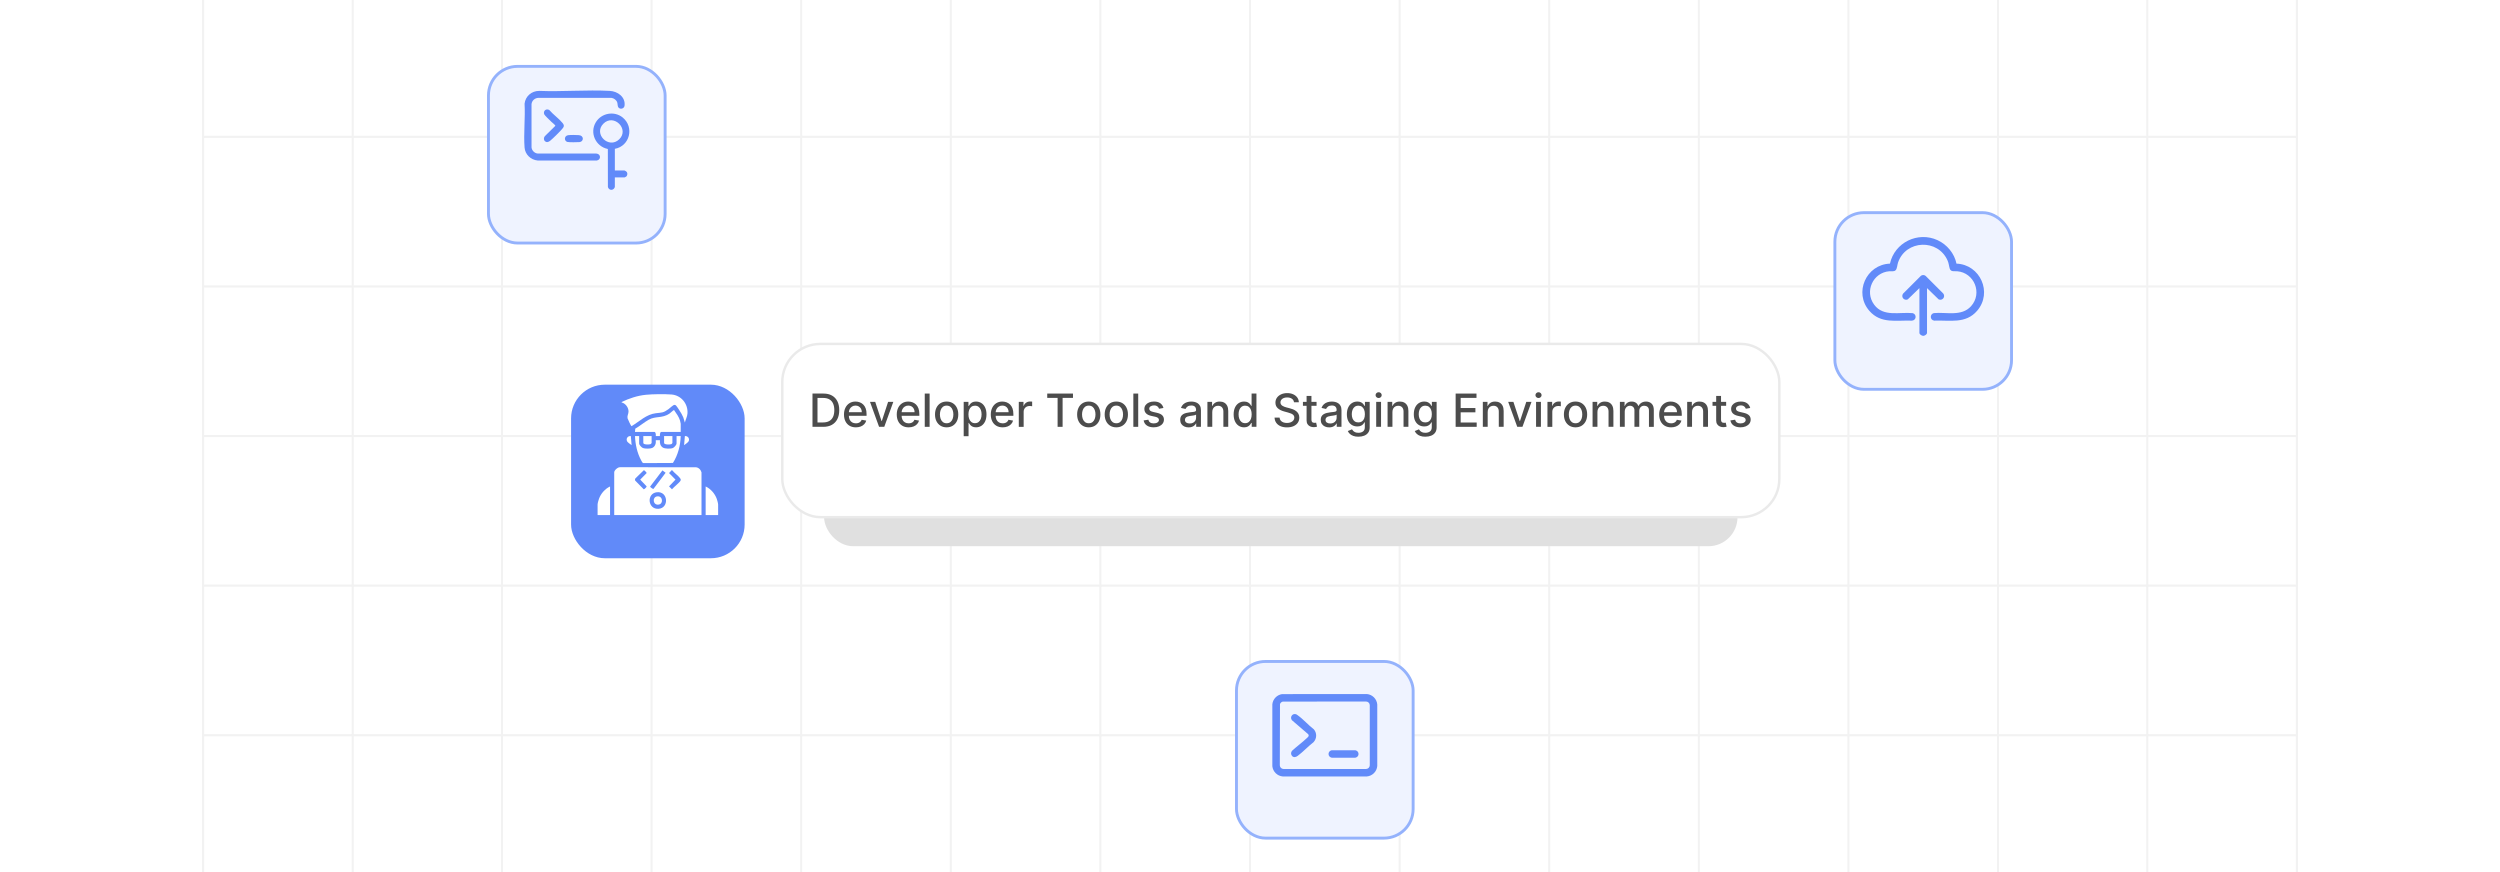 <?xml version="1.0" encoding="UTF-8"?><svg id="Layer_1" xmlns="http://www.w3.org/2000/svg" xmlns:xlink="http://www.w3.org/1999/xlink" viewBox="0 0 860 300"><defs><clipPath id="clippath"><rect width="860" height="300" fill="none"/></clipPath><filter id="drop-shadow-1" x="182.398" y="118.293" width="87.84" height="87.84" filterUnits="userSpaceOnUse"><feOffset dx="0" dy="5.801"/><feGaussianBlur result="blur" stdDeviation="4.641"/><feFlood flood-color="#444" flood-opacity=".09"/><feComposite in2="blur" operator="in"/><feComposite in="SourceGraphic"/></filter><filter id="drop-shadow-2" x="253.652" y="102.907" width="374.16" height="90.72" filterUnits="userSpaceOnUse"><feOffset dx="0" dy="6.212"/><feGaussianBlur result="blur-2" stdDeviation="4.969"/><feFlood flood-color="#444" flood-opacity=".09"/><feComposite in2="blur-2" operator="in"/><feComposite in="SourceGraphic"/></filter><filter id="drop-shadow-3" x="618.48" y="60.455" width="86.16" height="86.16" filterUnits="userSpaceOnUse"><feOffset dx="0" dy="5"/><feGaussianBlur result="blur-3" stdDeviation="4"/><feFlood flood-color="#444" flood-opacity=".09"/><feComposite in2="blur-3" operator="in"/><feComposite in="SourceGraphic"/></filter><filter id="drop-shadow-4" x="155.52" y="10.295" width="85.92" height="85.92" filterUnits="userSpaceOnUse"><feOffset dx="0" dy="5"/><feGaussianBlur result="blur-4" stdDeviation="4"/><feFlood flood-color="#444" flood-opacity=".09"/><feComposite in2="blur-4" operator="in"/><feComposite in="SourceGraphic"/></filter><filter id="drop-shadow-5" x="412.8" y="215.015" width="85.92" height="85.92" filterUnits="userSpaceOnUse"><feOffset dx="0" dy="5"/><feGaussianBlur result="blur-5" stdDeviation="4"/><feFlood flood-color="#444" flood-opacity=".09"/><feComposite in2="blur-5" operator="in"/><feComposite in="SourceGraphic"/></filter></defs><g clip-path="url(#clippath)"><g opacity=".64"><line x1="69.864" y1="-4.389" x2="69.864" y2="304.389" fill="none" stroke="#eaeaea" stroke-miterlimit="10" stroke-width=".693"/><line x1="121.327" y1="-4.389" x2="121.327" y2="304.389" fill="none" stroke="#eaeaea" stroke-miterlimit="10" stroke-width=".693"/><line x1="172.685" y1="-4.389" x2="172.685" y2="304.389" fill="none" stroke="#eaeaea" stroke-miterlimit="10" stroke-width=".693"/><line x1="224.148" y1="-4.389" x2="224.148" y2="304.389" fill="none" stroke="#eaeaea" stroke-miterlimit="10" stroke-width=".693"/><line x1="275.611" y1="-4.389" x2="275.611" y2="304.389" fill="none" stroke="#eaeaea" stroke-miterlimit="10" stroke-width=".693"/><line x1="327.074" y1="-4.389" x2="327.074" y2="304.389" fill="none" stroke="#eaeaea" stroke-miterlimit="10" stroke-width=".693"/><line x1="378.537" y1="-4.389" x2="378.537" y2="304.389" fill="none" stroke="#eaeaea" stroke-miterlimit="10" stroke-width=".693"/><line x1="430" y1="-4.389" x2="430" y2="304.389" fill="none" stroke="#eaeaea" stroke-miterlimit="10" stroke-width=".693"/><line x1="481.463" y1="-4.389" x2="481.463" y2="304.389" fill="none" stroke="#eaeaea" stroke-miterlimit="10" stroke-width=".693"/><line x1="532.926" y1="-4.389" x2="532.926" y2="304.389" fill="none" stroke="#eaeaea" stroke-miterlimit="10" stroke-width=".693"/><line x1="584.389" y1="-4.389" x2="584.389" y2="304.389" fill="none" stroke="#eaeaea" stroke-miterlimit="10" stroke-width=".693"/><line x1="635.852" y1="-4.389" x2="635.852" y2="304.389" fill="none" stroke="#eaeaea" stroke-miterlimit="10" stroke-width=".693"/><line x1="687.315" y1="-4.389" x2="687.315" y2="304.389" fill="none" stroke="#eaeaea" stroke-miterlimit="10" stroke-width=".693"/><line x1="738.673" y1="-4.389" x2="738.673" y2="304.389" fill="none" stroke="#eaeaea" stroke-miterlimit="10" stroke-width=".693"/><line x1="790.136" y1="-4.389" x2="790.136" y2="304.389" fill="none" stroke="#eaeaea" stroke-miterlimit="10" stroke-width=".693"/><line x1="790.136" y1="47.074" x2="69.864" y2="47.074" fill="none" stroke="#eaeaea" stroke-miterlimit="10" stroke-width=".731"/><line x1="790.136" y1="98.537" x2="69.864" y2="98.537" fill="none" stroke="#eaeaea" stroke-miterlimit="10" stroke-width=".731"/><line x1="790.136" y1="150" x2="69.864" y2="150" fill="none" stroke="#eaeaea" stroke-miterlimit="10" stroke-width=".731"/><line x1="790.136" y1="201.463" x2="69.864" y2="201.463" fill="none" stroke="#eaeaea" stroke-miterlimit="10" stroke-width=".731"/><line x1="790.136" y1="252.926" x2="69.864" y2="252.926" fill="none" stroke="#eaeaea" stroke-miterlimit="10" stroke-width=".731"/></g><rect x="196.45" y="126.53" width="59.705" height="59.705" rx="11.602" ry="11.602" fill="#618af9" filter="url(#drop-shadow-1)"/><path d="M241.314,177.173h-30.024v-14.7c0-.717,1.315-1.877,2.096-1.746l26.008.003c.663.085,1.228.447,1.585,1.006.072.113.336.659.336.737v14.7ZM221.797,161.933c-.095-.071-.181-.157-.293-.205l-2.887,2.801c-.195.213-.23.498-.139.764l2.967,3.02c.218.042,1.045-.775,1.001-1.001l-2.214-2.324,2.218-2.259c.022-.127-.516-.694-.653-.796ZM231.095,161.721l-.944,1.009,2.221,2.259-2.221,2.323,1.009,1.009c.473-.658,2.774-2.434,2.966-3.027.117-.361.027-.53-.182-.811-.677-.909-1.952-1.765-2.68-2.684l-.169-.077ZM227.879,161.817l-4.249,5.586c-.017.117.961.888,1.151.794l4.193-5.56-1.095-.82ZM225.925,169.335c-3.562.419-3.135,5.924.599,5.692,3.734-.232,3.351-6.157-.599-5.692Z" fill="#fff"/><path d="M235.594,145.361l-.556-1.81c-.207-.416-.391-.851-.622-1.255-.298-.522-1.505-2.45-1.859-2.788-.176-.168-.329-.24-.579-.229-.414.017-1.593,1.16-2.022,1.471-1.784,1.292-2.248,1.151-4.323,1.395-3.341.393-5.62,2.83-8.402,4.464-.153-.011-1.323-2.512-1.363-2.744-.154-.899.344-1.475.344-2.302,0-1.173-.713-2.29-1.702-2.863-.088-.051-.81-.277-.718-.397,2.66-1.261,5.491-2.221,8.445-2.503,2.433-.232,6.324-.28,8.76-.093,3.356.258,5.761,3.249,5.491,6.57-.089,1.099-.645,2.031-.893,3.084Z" fill="#fff"/><path d="M219.868,150.008v2.547c0,.511.825,1.366,1.294,1.566.664.282,2.547.278,3.195-.026,1.022-.48,1.363-1.593,1.23-2.657h1.431c-.098,1.006.108,1.95,1.005,2.524.716.458,2.733.485,3.483.133.44-.207,1.23-1.057,1.23-1.54v-2.547h1.43c-.098,3.239-.936,6.515-2.68,9.249l-10.058.049c-.443.049-.7-.634-.89-.986-1.352-2.496-2.001-5.482-2.098-8.312h1.43Z" fill="#fff"/><path d="M218.439,148.578l.09-1.116c1.589-.905,3.09-2.222,4.675-3.099,2.344-1.297,4.518-.386,7.058-2.057.393-.259,1.239-1.108,1.54-1.231.153-.062.119.061.153.109.71.997,1.643,2.308,1.968,3.482.057.205.243.945.243,1.097v2.815h-6.657c-.505,0-.555,1.071-.491,1.43h-1.43c.064-.358.013-1.43-.491-1.43h-6.657Z" fill="#fff"/><path d="M209.86,177.173h-4.289v-3.619c0-.445.325-1.554.493-2.009.654-1.774,2.077-3.401,3.796-4.201v9.829Z" fill="#fff"/><path d="M247.033,177.173h-4.289v-9.829c1.725.797,3.188,2.479,3.823,4.264.148.416.467,1.55.467,1.946v3.619Z" fill="#fff"/><path d="M224.157,150.008v2.368c0,.07-.234.342-.323.392-.358.204-2.537.262-2.537-.392v-2.368h2.859Z" fill="#fff"/><path d="M231.306,150.008v2.368c0,.07-.234.342-.323.392-.358.204-2.537.262-2.537-.392v-2.368h2.859Z" fill="#fff"/><path d="M217.009,150.008l.267,3.128c-.467-.391-1.409-.896-1.612-1.47-.334-.948.372-1.754,1.345-1.658Z" fill="#fff"/><path d="M235.328,153.136l.267-3.128c.879-.092,1.596.64,1.391,1.526-.153.66-1.159,1.187-1.658,1.602Z" fill="#fff"/><path d="M226.011,170.761c2.01-.325,2.305,2.538.583,2.816-2.01.325-2.305-2.538-.583-2.816Z" fill="#fff"/><rect x="283.487" y="125.056" width="314.215" height="62.843" rx="10" ry="10" fill="#e0e0e0"/><rect x="269.102" y="112.1" width="342.986" height="59.587" rx="13.113" ry="13.113" fill="#fff" filter="url(#drop-shadow-2)" stroke="#eaeaea" stroke-miterlimit="10" stroke-width=".85"/><rect x="269.102" y="135.385" width="342.986" height="13.018" fill="none"/><path d="M283.2,146.83h-3.705v-11.444h3.822c1.121,0,2.084.229,2.889.685s1.422,1.11,1.852,1.961c.431.852.645,1.871.645,3.06,0,1.192-.217,2.217-.651,3.074-.434.856-1.061,1.515-1.88,1.975-.82.46-1.81.69-2.973.69ZM281.222,145.321h1.883c.872,0,1.596-.165,2.174-.494.577-.33,1.009-.809,1.296-1.437.287-.628.43-1.395.43-2.3,0-.897-.143-1.659-.427-2.285-.285-.626-.709-1.101-1.272-1.425s-1.261-.486-2.096-.486h-1.989v8.427Z" fill="#4c4c4c"/><path d="M294.415,147.002c-.846,0-1.573-.182-2.182-.545-.609-.362-1.078-.875-1.408-1.536-.33-.661-.494-1.438-.494-2.327,0-.88.165-1.654.494-2.325.33-.67.792-1.193,1.386-1.57.594-.376,1.29-.565,2.087-.565.484,0,.954.08,1.408.24s.862.412,1.224.755.646.787.855,1.333c.209.545.313,1.208.313,1.986v.592h-6.823v-1.251h5.186c0-.44-.089-.83-.268-1.171s-.43-.61-.752-.808-.699-.296-1.131-.296c-.469,0-.878.114-1.227.344-.349.229-.617.526-.805.894s-.282.765-.282,1.193v.978c0,.574.102,1.062.305,1.464s.487.709.852.92c.365.21.791.315,1.28.315.316,0,.606-.046.866-.137.261-.092.486-.229.676-.411.19-.183.335-.407.436-.676l1.581.285c-.127.466-.353.872-.679,1.221-.326.349-.734.618-1.224.81-.49.191-1.048.287-1.674.287Z" fill="#4c4c4c"/><path d="M307.301,138.247l-3.112,8.583h-1.789l-3.118-8.583h1.794l2.174,6.604h.089l2.168-6.604h1.794Z" fill="#4c4c4c"/><path d="M312.571,147.002c-.846,0-1.573-.182-2.182-.545-.609-.362-1.078-.875-1.408-1.536-.33-.661-.494-1.438-.494-2.327,0-.88.165-1.654.494-2.325.33-.67.792-1.193,1.386-1.57.594-.376,1.29-.565,2.087-.565.484,0,.954.08,1.408.24s.862.412,1.224.755.646.787.855,1.333c.209.545.313,1.208.313,1.986v.592h-6.823v-1.251h5.186c0-.44-.089-.83-.268-1.171s-.43-.61-.752-.808-.699-.296-1.131-.296c-.469,0-.878.114-1.227.344-.349.229-.617.526-.805.894s-.282.765-.282,1.193v.978c0,.574.102,1.062.305,1.464s.487.709.852.92c.365.21.791.315,1.28.315.316,0,.606-.046.866-.137.261-.092.486-.229.676-.411.19-.183.335-.407.436-.676l1.581.285c-.127.466-.353.872-.679,1.221-.326.349-.734.618-1.224.81-.49.191-1.048.287-1.674.287Z" fill="#4c4c4c"/><path d="M319.785,135.385v11.444h-1.671v-11.444h1.671Z" fill="#4c4c4c"/><path d="M325.647,147.002c-.805,0-1.507-.184-2.107-.553-.6-.369-1.065-.885-1.397-1.548s-.497-1.438-.497-2.325c0-.89.166-1.669.497-2.335.332-.667.797-1.185,1.397-1.554.6-.369,1.302-.554,2.107-.554s1.507.185,2.106.554c.6.368,1.065.887,1.397,1.554.332.666.498,1.445.498,2.335,0,.887-.166,1.662-.498,2.325s-.797,1.179-1.397,1.548c-.6.369-1.302.553-2.106.553ZM325.652,145.6c.521,0,.954-.138,1.296-.413.343-.276.597-.643.763-1.102.166-.458.249-.963.249-1.514,0-.548-.083-1.052-.249-1.512-.166-.46-.42-.83-.763-1.109s-.775-.419-1.296-.419c-.525,0-.96.14-1.305.419s-.6.649-.766,1.109c-.166.46-.248.964-.248,1.512,0,.551.083,1.056.248,1.514.166.459.421.825.766,1.102.345.275.779.413,1.305.413Z" fill="#4c4c4c"/><path d="M331.508,150.048v-11.802h1.632v1.392h.14c.097-.18.237-.386.419-.621.183-.234.436-.44.76-.617s.752-.266,1.285-.266c.693,0,1.312.176,1.855.525.543.351.971.856,1.282,1.515s.467,1.453.467,2.381c0,.927-.155,1.722-.464,2.383-.31.661-.734,1.17-1.274,1.525-.54.356-1.157.534-1.85.534-.521,0-.947-.088-1.277-.263-.33-.176-.587-.38-.774-.615-.186-.234-.33-.443-.43-.626h-.101v4.555h-1.671ZM333.146,142.538c0,.604.088,1.133.263,1.587.175.455.429.81.76,1.065.332.255.737.383,1.218.383.499,0,.916-.134,1.252-.4.335-.266.59-.628.763-1.087.173-.458.26-.974.26-1.548,0-.565-.085-1.074-.254-1.525-.169-.45-.423-.807-.76-1.067-.337-.261-.757-.391-1.26-.391-.484,0-.894.125-1.227.374-.334.25-.586.598-.757,1.045s-.257.969-.257,1.565Z" fill="#4c4c4c"/><path d="M344.919,147.002c-.846,0-1.573-.182-2.182-.545-.609-.362-1.078-.875-1.408-1.536-.33-.661-.494-1.438-.494-2.327,0-.88.165-1.654.494-2.325.33-.67.792-1.193,1.386-1.57.594-.376,1.29-.565,2.087-.565.484,0,.954.08,1.408.24s.862.412,1.224.755.646.787.855,1.333c.209.545.313,1.208.313,1.986v.592h-6.823v-1.251h5.186c0-.44-.089-.83-.268-1.171s-.43-.61-.752-.808-.699-.296-1.131-.296c-.469,0-.878.114-1.227.344-.349.229-.617.526-.805.894s-.282.765-.282,1.193v.978c0,.574.102,1.062.305,1.464s.487.709.852.92c.365.21.791.315,1.28.315.316,0,.606-.046.866-.137.261-.092.486-.229.676-.411.19-.183.335-.407.436-.676l1.581.285c-.127.466-.353.872-.679,1.221-.326.349-.734.618-1.224.81-.49.191-1.048.287-1.674.287Z" fill="#4c4c4c"/><path d="M350.463,146.83v-8.583h1.615v1.363h.089c.156-.462.433-.826.83-1.093.397-.266.847-.399,1.35-.399.104,0,.228.004.372.012.144.007.256.017.338.027v1.599c-.067-.019-.186-.04-.358-.065s-.343-.036-.514-.036c-.395,0-.746.083-1.053.248-.307.166-.55.396-.73.688-.179.293-.268.625-.268.998v5.241h-1.671Z" fill="#4c4c4c"/><path d="M360.248,136.872v-1.486h8.857v1.486h-3.571v9.958h-1.721v-9.958h-3.565Z" fill="#4c4c4c"/><path d="M374.536,147.002c-.805,0-1.507-.184-2.107-.553-.6-.369-1.065-.885-1.397-1.548s-.497-1.438-.497-2.325c0-.89.166-1.669.497-2.335.332-.667.797-1.185,1.397-1.554.6-.369,1.302-.554,2.107-.554s1.507.185,2.106.554c.6.368,1.065.887,1.397,1.554.332.666.498,1.445.498,2.335,0,.887-.166,1.662-.498,2.325s-.797,1.179-1.397,1.548c-.6.369-1.302.553-2.106.553ZM374.541,145.6c.521,0,.954-.138,1.296-.413.343-.276.597-.643.763-1.102.166-.458.249-.963.249-1.514,0-.548-.083-1.052-.249-1.512-.166-.46-.42-.83-.763-1.109s-.775-.419-1.296-.419c-.525,0-.96.14-1.305.419s-.6.649-.766,1.109c-.166.46-.248.964-.248,1.512,0,.551.083,1.056.248,1.514.166.459.421.825.766,1.102.345.275.779.413,1.305.413Z" fill="#4c4c4c"/><path d="M384.013,147.002c-.805,0-1.507-.184-2.107-.553-.6-.369-1.065-.885-1.397-1.548s-.497-1.438-.497-2.325c0-.89.166-1.669.497-2.335.332-.667.797-1.185,1.397-1.554.6-.369,1.302-.554,2.107-.554s1.507.185,2.106.554c.6.368,1.065.887,1.397,1.554.332.666.498,1.445.498,2.335,0,.887-.166,1.662-.498,2.325s-.797,1.179-1.397,1.548c-.6.369-1.302.553-2.106.553ZM384.019,145.6c.521,0,.954-.138,1.296-.413.343-.276.597-.643.763-1.102.166-.458.249-.963.249-1.514,0-.548-.083-1.052-.249-1.512-.166-.46-.42-.83-.763-1.109s-.775-.419-1.296-.419c-.525,0-.96.14-1.305.419s-.6.649-.766,1.109c-.166.46-.248.964-.248,1.512,0,.551.083,1.056.248,1.514.166.459.421.825.766,1.102.345.275.779.413,1.305.413Z" fill="#4c4c4c"/><path d="M391.545,135.385v11.444h-1.671v-11.444h1.671Z" fill="#4c4c4c"/><path d="M400.224,140.342l-1.515.268c-.064-.193-.163-.378-.299-.553-.136-.176-.319-.318-.55-.431-.231-.111-.52-.168-.866-.168-.473,0-.868.105-1.185.316-.317.21-.475.481-.475.812,0,.287.106.519.318.693s.555.318,1.028.431l1.363.312c.79.183,1.378.464,1.766.844.387.38.581.874.581,1.48,0,.515-.148.972-.444,1.372-.296.4-.708.715-1.235.941-.527.228-1.137.341-1.83.341-.961,0-1.746-.205-2.353-.617-.607-.411-.98-.997-1.118-1.758l1.615-.245c.101.421.307.738.62.952.313.215.721.321,1.224.321.548,0,.985-.114,1.313-.344.328-.229.492-.509.492-.841,0-.268-.1-.493-.299-.676s-.504-.32-.914-.414l-1.453-.318c-.801-.183-1.393-.473-1.774-.871-.382-.399-.573-.903-.573-1.515,0-.507.142-.95.425-1.33s.674-.677,1.173-.892c.499-.214,1.071-.321,1.716-.321.927,0,1.658.2,2.19.601.533.401.885.936,1.056,1.607Z" fill="#4c4c4c"/><path d="M408.89,147.02c-.544,0-1.036-.102-1.475-.305-.44-.203-.787-.498-1.042-.886-.255-.388-.383-.862-.383-1.425,0-.484.093-.884.28-1.196.186-.312.438-.56.754-.743.316-.183.67-.32,1.062-.413.391-.094.79-.164,1.196-.213.514-.06.931-.108,1.252-.148.32-.039.553-.102.698-.192.145-.089.218-.234.218-.435v-.039c0-.488-.137-.866-.411-1.135s-.681-.402-1.221-.402c-.562,0-1.005.124-1.327.372-.322.247-.545.522-.668.824l-1.57-.358c.186-.521.459-.943.819-1.266.359-.322.774-.557,1.243-.704.469-.146.963-.221,1.481-.221.343,0,.707.04,1.092.12.386.08.747.227,1.084.44.337.212.614.515.83.907.216.394.324.903.324,1.528v5.7h-1.632v-1.174h-.067c-.108.217-.271.429-.486.638-.216.208-.494.382-.833.519-.339.138-.745.207-1.218.207ZM409.253,145.678c.462,0,.858-.091,1.188-.273s.581-.422.754-.718c.173-.297.26-.614.26-.953v-1.106c-.06.06-.174.114-.344.165-.169.05-.362.093-.578.128-.216.036-.427.067-.632.096-.205.027-.376.051-.514.069-.324.041-.619.11-.885.207-.267.097-.479.235-.637.416s-.237.42-.237.718c0,.414.152.726.458.936.305.21.695.315,1.168.315Z" fill="#4c4c4c"/><path d="M417.021,141.733v5.097h-1.671v-8.583h1.604v1.397h.106c.198-.454.508-.819.931-1.095.423-.276.957-.414,1.601-.414.585,0,1.097.122,1.537.366.44.244.78.606,1.022,1.087s.363,1.075.363,1.782v5.46h-1.671v-5.259c0-.622-.162-1.108-.486-1.461-.324-.352-.769-.528-1.335-.528-.387,0-.731.084-1.031.252s-.537.412-.71.734c-.173.322-.26.711-.26,1.165Z" fill="#4c4c4c"/><path d="M427.962,146.998c-.693,0-1.31-.178-1.853-.534-.542-.355-.967-.864-1.274-1.525-.308-.661-.461-1.456-.461-2.383,0-.928.155-1.722.466-2.381s.739-1.164,1.283-1.515c.543-.35,1.16-.525,1.85-.525.533,0,.962.089,1.288.266.326.177.579.383.76.617.181.235.321.441.422.621h.101v-4.253h1.67v11.444h-1.631v-1.336h-.14c-.101.183-.245.392-.433.626-.188.235-.446.44-.774.615-.328.175-.752.263-1.274.263ZM428.331,145.573c.48,0,.888-.128,1.221-.383.333-.256.586-.61.76-1.065.173-.454.26-.983.26-1.587,0-.596-.085-1.117-.257-1.565s-.423-.795-.754-1.045c-.332-.249-.741-.374-1.23-.374-.503,0-.922.13-1.257.391s-.587.617-.757,1.067c-.169.451-.254.96-.254,1.525,0,.574.085,1.09.257,1.548.171.459.426.821.763,1.087.337.267.753.4,1.249.4Z" fill="#4c4c4c"/><path d="M445.139,138.392c-.06-.529-.306-.94-.737-1.232-.433-.293-.977-.439-1.632-.439-.47,0-.876.073-1.218.221-.344.146-.608.348-.797.604-.189.255-.282.545-.282.868,0,.273.065.507.193.704.128.198.298.362.508.495.211.132.436.242.68.329.241.088.475.16.698.216l1.117.29c.365.09.739.211,1.123.363.384.153.74.354,1.067.604.328.25.594.559.797.928s.305.81.305,1.324c0,.648-.167,1.224-.501,1.727-.333.503-.815.9-1.447,1.19-.631.291-1.394.436-2.288.436-.856,0-1.598-.137-2.224-.408-.626-.273-1.116-.658-1.47-1.16-.354-.501-.55-1.096-.587-1.785h1.732c.033.414.168.758.405,1.031.236.273.54.477.91.609.371.132.778.198,1.222.198.487,0,.923-.077,1.305-.232.382-.154.683-.37.902-.647.22-.278.33-.603.33-.976,0-.339-.097-.616-.288-.833-.192-.216-.451-.395-.776-.536-.326-.142-.694-.267-1.105-.374l-1.352-.369c-.917-.249-1.643-.616-2.177-1.101-.535-.484-.802-1.125-.802-1.923,0-.659.179-1.234.536-1.727.357-.491.842-.874,1.453-1.148.61-.273,1.3-.41,2.067-.41.774,0,1.459.136,2.054.408.594.272,1.062.644,1.405,1.12.343.475.521,1.02.536,1.635h-1.665Z" fill="#4c4c4c"/><path d="M452.896,138.247v1.341h-4.689v-1.341h4.689ZM449.465,136.19h1.67v8.119c0,.324.049.567.145.73s.223.273.377.33c.155.058.323.086.506.086.135,0,.252-.009.352-.027s.179-.034.234-.045l.302,1.38c-.097.038-.234.076-.413.115s-.402.06-.671.064c-.44.008-.85-.07-1.23-.234s-.688-.417-.922-.76-.352-.773-.352-1.291v-8.466Z" fill="#4c4c4c"/><path d="M457.237,147.02c-.544,0-1.036-.102-1.476-.305s-.787-.498-1.042-.886-.383-.862-.383-1.425c0-.484.093-.884.279-1.196s.438-.56.755-.743c.316-.183.67-.32,1.062-.413.392-.094.79-.164,1.196-.213.514-.06.931-.108,1.251-.148.32-.039.554-.102.699-.192.144-.089.218-.234.218-.435v-.039c0-.488-.137-.866-.411-1.135-.273-.269-.681-.402-1.221-.402-.562,0-1.005.124-1.327.372-.322.247-.545.522-.668.824l-1.57-.358c.186-.521.459-.943.818-1.266s.774-.557,1.244-.704c.469-.146.963-.221,1.48-.221.343,0,.707.04,1.093.12.385.08.746.227,1.084.44.337.212.613.515.829.907.217.394.324.903.324,1.528v5.7h-1.632v-1.174h-.066c-.108.217-.271.429-.486.638-.216.208-.494.382-.833.519s-.745.207-1.218.207ZM457.601,145.678c.462,0,.857-.091,1.188-.273.329-.183.581-.422.754-.718.174-.297.26-.614.26-.953v-1.106c-.06.06-.174.114-.343.165-.17.05-.363.093-.579.128-.216.036-.427.067-.631.096-.205.027-.377.051-.515.069-.324.041-.619.11-.886.207s-.478.235-.637.416-.237.42-.237.718c0,.414.152.726.458.936.306.21.694.315,1.168.315Z" fill="#4c4c4c"/><path d="M467.296,150.227c-.682,0-1.268-.089-1.757-.269-.49-.179-.89-.415-1.199-.709-.309-.295-.54-.617-.692-.967l1.435-.593c.101.164.235.338.405.522s.4.342.693.473c.292.13.669.195,1.131.195.634,0,1.157-.153,1.57-.461.414-.308.62-.796.62-1.467v-1.688h-.105c-.101.183-.245.386-.434.609-.188.223-.446.417-.773.581-.328.164-.755.245-1.28.245-.678,0-1.288-.159-1.83-.477s-.97-.79-1.285-1.414c-.315-.623-.472-1.392-.472-2.305s.155-1.695.467-2.347c.31-.652.738-1.152,1.282-1.501.544-.348,1.16-.522,1.85-.522.532,0,.963.089,1.291.266.327.177.584.383.768.617.185.235.327.441.428.621h.123v-1.392h1.638v8.773c0,.737-.172,1.343-.515,1.815-.343.474-.806.823-1.389,1.051s-1.239.341-1.97.341ZM467.279,145.315c.48,0,.888-.112,1.221-.338.334-.226.587-.55.761-.973.173-.422.26-.93.26-1.522,0-.577-.086-1.086-.258-1.525-.171-.44-.423-.783-.754-1.031-.332-.247-.741-.371-1.23-.371-.503,0-.922.129-1.257.388-.336.26-.588.61-.758,1.054-.169.443-.254.939-.254,1.486,0,.562.086,1.057.257,1.481.172.424.426.756.763.994s.754.357,1.249.357Z" fill="#4c4c4c"/><path d="M474.253,136.922c-.29,0-.539-.099-.746-.294-.206-.195-.31-.429-.31-.701,0-.275.103-.512.31-.707.207-.195.456-.293.746-.293.291,0,.539.098.746.293s.31.43.31.701c0,.276-.103.512-.31.707s-.455.294-.746.294ZM473.409,146.83v-8.583h1.671v8.583h-1.671Z" fill="#4c4c4c"/><path d="M478.997,141.733v5.097h-1.671v-8.583h1.603v1.397h.106c.197-.454.508-.819.931-1.095.423-.276.956-.414,1.601-.414.585,0,1.098.122,1.537.366s.78.606,1.022,1.087.363,1.075.363,1.782v5.46h-1.671v-5.259c0-.622-.162-1.108-.486-1.461-.324-.352-.769-.528-1.335-.528-.388,0-.731.084-1.031.252s-.536.412-.71.734c-.173.322-.26.711-.26,1.165Z" fill="#4c4c4c"/><path d="M490.323,150.227c-.682,0-1.268-.089-1.757-.269-.49-.179-.89-.415-1.199-.709-.309-.295-.54-.617-.692-.967l1.435-.593c.101.164.235.338.405.522s.4.342.693.473c.292.13.669.195,1.131.195.634,0,1.157-.153,1.57-.461.414-.308.62-.796.62-1.467v-1.688h-.105c-.101.183-.245.386-.434.609-.188.223-.446.417-.773.581-.328.164-.755.245-1.28.245-.678,0-1.288-.159-1.83-.477s-.97-.79-1.285-1.414c-.315-.623-.472-1.392-.472-2.305s.155-1.695.467-2.347c.31-.652.738-1.152,1.282-1.501.544-.348,1.16-.522,1.85-.522.532,0,.963.089,1.291.266.327.177.584.383.768.617.185.235.327.441.428.621h.123v-1.392h1.638v8.773c0,.737-.172,1.343-.515,1.815-.343.474-.806.823-1.389,1.051s-1.239.341-1.97.341ZM490.307,145.315c.48,0,.888-.112,1.221-.338.334-.226.587-.55.761-.973.173-.422.26-.93.26-1.522,0-.577-.086-1.086-.258-1.525-.171-.44-.423-.783-.754-1.031-.332-.247-.741-.371-1.23-.371-.503,0-.922.129-1.257.388-.336.26-.588.61-.758,1.054-.169.443-.254.939-.254,1.486,0,.562.086,1.057.257,1.481.172.424.426.756.763.994s.754.357,1.249.357Z" fill="#4c4c4c"/><path d="M500.739,146.83v-11.444h7.176v1.486h-5.448v3.487h5.073v1.48h-5.073v3.504h5.515v1.486h-7.242Z" fill="#4c4c4c"/><path d="M511.765,141.733v5.097h-1.671v-8.583h1.603v1.397h.106c.197-.454.508-.819.931-1.095.423-.276.956-.414,1.601-.414.585,0,1.098.122,1.537.366s.78.606,1.022,1.087.363,1.075.363,1.782v5.46h-1.671v-5.259c0-.622-.162-1.108-.486-1.461-.324-.352-.769-.528-1.335-.528-.388,0-.731.084-1.031.252s-.536.412-.71.734c-.173.322-.26.711-.26,1.165Z" fill="#4c4c4c"/><path d="M526.835,138.247l-3.112,8.583h-1.788l-3.118-8.583h1.794l2.174,6.604h.089l2.168-6.604h1.794Z" fill="#4c4c4c"/><path d="M529.249,136.922c-.29,0-.539-.099-.746-.294-.206-.195-.31-.429-.31-.701,0-.275.103-.512.31-.707.207-.195.456-.293.746-.293.291,0,.539.098.746.293s.31.43.31.701c0,.276-.103.512-.31.707s-.455.294-.746.294ZM528.405,146.83v-8.583h1.671v8.583h-1.671Z" fill="#4c4c4c"/><path d="M532.322,146.83v-8.583h1.615v1.363h.089c.157-.462.434-.826.83-1.093.397-.266.847-.399,1.35-.399.104,0,.229.004.372.012.143.007.256.017.338.027v1.599c-.067-.019-.186-.04-.357-.065-.172-.024-.343-.036-.515-.036-.395,0-.746.083-1.054.248-.307.166-.55.396-.729.688-.179.293-.269.625-.269.998v5.241h-1.671Z" fill="#4c4c4c"/><path d="M541.983,147.002c-.805,0-1.507-.184-2.106-.553s-1.065-.885-1.397-1.548c-.332-.663-.498-1.438-.498-2.325,0-.89.166-1.669.498-2.335.331-.667.797-1.185,1.397-1.554.6-.369,1.302-.554,2.106-.554s1.507.185,2.107.554c.6.368,1.065.887,1.397,1.554.332.666.497,1.445.497,2.335,0,.887-.165,1.662-.497,2.325-.331.663-.797,1.179-1.397,1.548-.601.369-1.303.553-2.107.553ZM541.989,145.6c.521,0,.954-.138,1.297-.413.343-.276.597-.643.763-1.102.165-.458.248-.963.248-1.514,0-.548-.083-1.052-.248-1.512-.166-.46-.42-.83-.763-1.109s-.775-.419-1.297-.419c-.525,0-.96.14-1.305.419s-.6.649-.766,1.109-.249.964-.249,1.512c0,.551.083,1.056.249,1.514.166.459.421.825.766,1.102.345.275.779.413,1.305.413Z" fill="#4c4c4c"/><path d="M549.517,141.733v5.097h-1.671v-8.583h1.603v1.397h.106c.197-.454.508-.819.931-1.095.423-.276.956-.414,1.601-.414.585,0,1.098.122,1.537.366s.78.606,1.022,1.087.363,1.075.363,1.782v5.46h-1.671v-5.259c0-.622-.162-1.108-.486-1.461-.324-.352-.769-.528-1.335-.528-.388,0-.731.084-1.031.252s-.536.412-.71.734c-.173.322-.26.711-.26,1.165Z" fill="#4c4c4c"/><path d="M557.244,146.83v-8.583h1.603v1.397h.106c.179-.473.472-.843.878-1.109.405-.266.892-.399,1.458-.399.573,0,1.056.135,1.444.402.39.269.677.638.863,1.106h.09c.205-.458.53-.824.978-1.098s.98-.411,1.599-.411c.778,0,1.414.244,1.908.732.493.488.74,1.224.74,2.207v5.756h-1.671v-5.6c0-.581-.158-1.002-.475-1.263-.317-.261-.695-.391-1.135-.391-.544,0-.967.166-1.269.5-.302.333-.452.761-.452,1.282v5.471h-1.666v-5.705c0-.466-.144-.841-.435-1.123-.29-.283-.669-.425-1.134-.425-.317,0-.608.083-.875.248-.267.166-.48.397-.643.69s-.243.635-.243,1.022v5.292h-1.671Z" fill="#4c4c4c"/><path d="M574.847,147.002c-.846,0-1.573-.182-2.182-.545-.609-.362-1.079-.875-1.408-1.536-.33-.661-.495-1.438-.495-2.327,0-.88.165-1.654.495-2.325.329-.67.791-1.193,1.386-1.57.594-.376,1.29-.565,2.087-.565.484,0,.954.08,1.408.24s.862.412,1.224.755.646.787.856,1.333c.208.545.312,1.208.312,1.986v.592h-6.823v-1.251h5.186c0-.44-.09-.83-.269-1.171s-.43-.61-.752-.808-.699-.296-1.131-.296c-.47,0-.879.114-1.228.344-.348.229-.616.526-.805.894-.188.367-.281.765-.281,1.193v.978c0,.574.101,1.062.304,1.464s.487.709.853.92c.365.21.792.315,1.279.315.317,0,.606-.046.866-.137.261-.092.486-.229.677-.411.19-.183.335-.407.435-.676l1.581.285c-.126.466-.352.872-.679,1.221s-.733.618-1.224.81c-.49.191-1.048.287-1.674.287Z" fill="#4c4c4c"/><path d="M582.061,141.733v5.097h-1.671v-8.583h1.603v1.397h.106c.197-.454.508-.819.931-1.095.423-.276.956-.414,1.601-.414.585,0,1.098.122,1.537.366s.78.606,1.022,1.087.363,1.075.363,1.782v5.46h-1.671v-5.259c0-.622-.162-1.108-.486-1.461-.324-.352-.769-.528-1.335-.528-.388,0-.731.084-1.031.252s-.536.412-.71.734c-.173.322-.26.711-.26,1.165Z" fill="#4c4c4c"/><path d="M593.795,138.247v1.341h-4.689v-1.341h4.689ZM590.364,136.19h1.67v8.119c0,.324.049.567.145.73s.223.273.377.33c.155.058.323.086.506.086.135,0,.252-.009.352-.027s.179-.034.234-.045l.302,1.38c-.097.038-.234.076-.413.115s-.402.06-.671.064c-.44.008-.85-.07-1.23-.234s-.688-.417-.922-.76-.352-.773-.352-1.291v-8.466Z" fill="#4c4c4c"/><path d="M602.07,140.342l-1.514.268c-.064-.193-.163-.378-.299-.553-.137-.176-.32-.318-.551-.431-.231-.111-.519-.168-.866-.168-.474,0-.868.105-1.185.316-.316.21-.476.481-.476.812,0,.287.106.519.319.693.212.175.555.318,1.028.431l1.363.312c.789.183,1.378.464,1.766.844s.581.874.581,1.48c0,.515-.148.972-.444,1.372s-.708.715-1.234.941c-.527.228-1.138.341-1.83.341-.962,0-1.746-.205-2.353-.617-.606-.411-.98-.997-1.117-1.758l1.615-.245c.101.421.307.738.62.952.312.215.721.321,1.224.321.548,0,.985-.114,1.313-.344.327-.229.491-.509.491-.841,0-.268-.1-.493-.299-.676s-.504-.32-.913-.414l-1.453-.318c-.801-.183-1.393-.473-1.774-.871-.382-.399-.572-.903-.572-1.515,0-.507.141-.95.424-1.33s.675-.677,1.174-.892c.499-.214,1.071-.321,1.716-.321.928,0,1.657.2,2.19.601.532.401.885.936,1.056,1.607Z" fill="#4c4c4c"/><rect x="631.197" y="68.151" width="60.772" height="60.772" rx="10" ry="10" fill="#eff3ff" filter="url(#drop-shadow-3)" stroke="#94b2fc" stroke-miterlimit="10"/><rect x="168.031" y="17.83" width="60.772" height="60.772" rx="10" ry="10" fill="#eff3ff" filter="url(#drop-shadow-4)" stroke="#94b2fc" stroke-miterlimit="10"/><rect x="425.345" y="222.54" width="60.772" height="60.772" rx="10" ry="10" fill="#eff3ff" filter="url(#drop-shadow-5)" stroke="#94b2fc" stroke-miterlimit="10"/><path d="M212.822,37.053c-.461-.461-.296-1.267-.502-1.851-.278-.79-1.146-1.441-1.975-1.532l-25.148-.013c-1.216.062-2.24.949-2.353,2.181l.005,14.886c.11,1.088,1.082,2.031,2.178,2.1l20.108-.002c1.569.096,1.738,2.107.174,2.396l-20.363-.003c-2.381-.239-4.315-2.071-4.496-4.486-.365-4.852.279-10.157.005-15.056.279-2.579,2.43-4.399,5-4.41,8.004.329,16.34-.424,24.305-.001,2.709.144,5.459,2.084,5.088,5.095-.12.973-1.347,1.374-2.026.696Z" fill="#618af9"/><path d="M211.509,51.195v7.442h3.208c.281,0,.842.396.973.652.219.428.119,1.119-.252,1.437-.05.043-.519.305-.55.305h-3.379v3.293c0,.145-.261.526-.386.64-.739.677-1.764.274-2.004-.646l-.017-12.985-.072-.099c-4.114-.853-6.282-5.529-4.059-9.186,1.922-3.162,6.332-3.99,9.231-1.63,4.088,3.327,2.432,9.866-2.693,10.776ZM213.019,47.915c3.607-3.505-1.905-8.979-5.479-5.35-3.487,3.542,1.897,8.83,5.479,5.35Z" fill="#618af9"/><path d="M187.412,48.515c-.429-.425-.388-1.244.02-1.675l3.623-3.568c.035-.203-1.205-1.201-1.408-1.397-.432-.42-2.33-2.207-2.456-2.591-.396-1.208.741-2.042,1.774-1.432,1.343,1.57,3.294,2.905,4.579,4.489.462.57.599,1.037.129,1.672-.614.831-3.61,3.794-4.453,4.443-.573.442-1.23.631-1.808.059Z" fill="#618af9"/><path d="M195.402,46.511c.761-.127,2.931-.093,3.747-.023,1.799.154,1.704,2.192.246,2.39-.596.081-3.725.09-4.213-.05-1.192-.343-1.125-2.092.219-2.317Z" fill="#618af9"/><path d="M673.029,90.69c8.145.296,12.504,9.944,7.104,16.218-3.951,4.591-9.362,3.184-14.748,3.393-1.505-.169-1.603-2.254-.144-2.595,4.332-.411,9.531,1.274,12.812-2.388,3.985-4.447,1.108-11.544-4.824-12.009-.949-.074-2.125.298-2.518-.914-.293-.906-.296-1.728-.72-2.711-3.297-7.646-14.411-7.203-17.071.639-.254.748-.313,2.128-.811,2.62-.583.576-1.423.307-2.168.366-5.651.443-8.62,6.946-5.224,11.511,3.196,4.296,8.694,2.45,13.277,2.903,1.454.442,1.229,2.473-.287,2.581-5.369-.21-10.666,1.178-14.632-3.352-5.467-6.244-1.092-15.977,7.067-16.262,1.584-7.251,9.579-11.193,16.376-8.073,3.235,1.485,5.803,4.564,6.511,8.073Z" fill="#618af9"/><path d="M662.893,99.108v15.4c0,.498-.783,1.016-1.267,1.028-.516.012-1.348-.49-1.348-1.028v-15.4l-4.004,3.881c-1.292.579-2.444-.9-1.596-2.004l6.088-6.086c.467-.387,1.17-.388,1.639,0l6.088,6.086c.848,1.104-.304,2.584-1.596,2.004l-4.004-3.881Z" fill="#618af9"/><path d="M441.049,238.774l29.145-.025c1.912.176,3.41,1.677,3.585,3.584v21.187c-.176,1.911-1.677,3.409-3.585,3.584h-28.929c-1.887-.174-3.364-1.632-3.581-3.508v-21.34c.21-1.798,1.575-3.22,3.365-3.482ZM441.287,241.348c-.427.072-.862.461-.971.881l-.058,21.049c.021.68.566,1.227,1.249,1.248h28.446c.68-.021,1.227-.566,1.249-1.248v-20.705c-.021-.68-.566-1.227-1.249-1.248l-28.665.023Z" fill="#618af9"/><path d="M444.479,260.065c-.469-.499-.454-1.264-.03-1.785,1.619-1.492,3.483-2.844,5.078-4.346.425-.4.938-.758.484-1.372l-5.588-4.812c-.856-1.108.283-2.557,1.533-2.007.129.057.266.175.386.258,1.916,1.33,3.757,3.471,5.642,4.91,1.092,1.3,1.016,3.151-.119,4.393-1.865,1.434-3.578,3.305-5.443,4.707-.586.44-1.367.668-1.943.055Z" fill="#618af9"/><path d="M458.045,258.099l8.191-.012c1.463.288,1.462,2.275,0,2.563h-8.123c-1.426-.277-1.476-2.198-.068-2.551Z" fill="#618af9"/></g></svg>